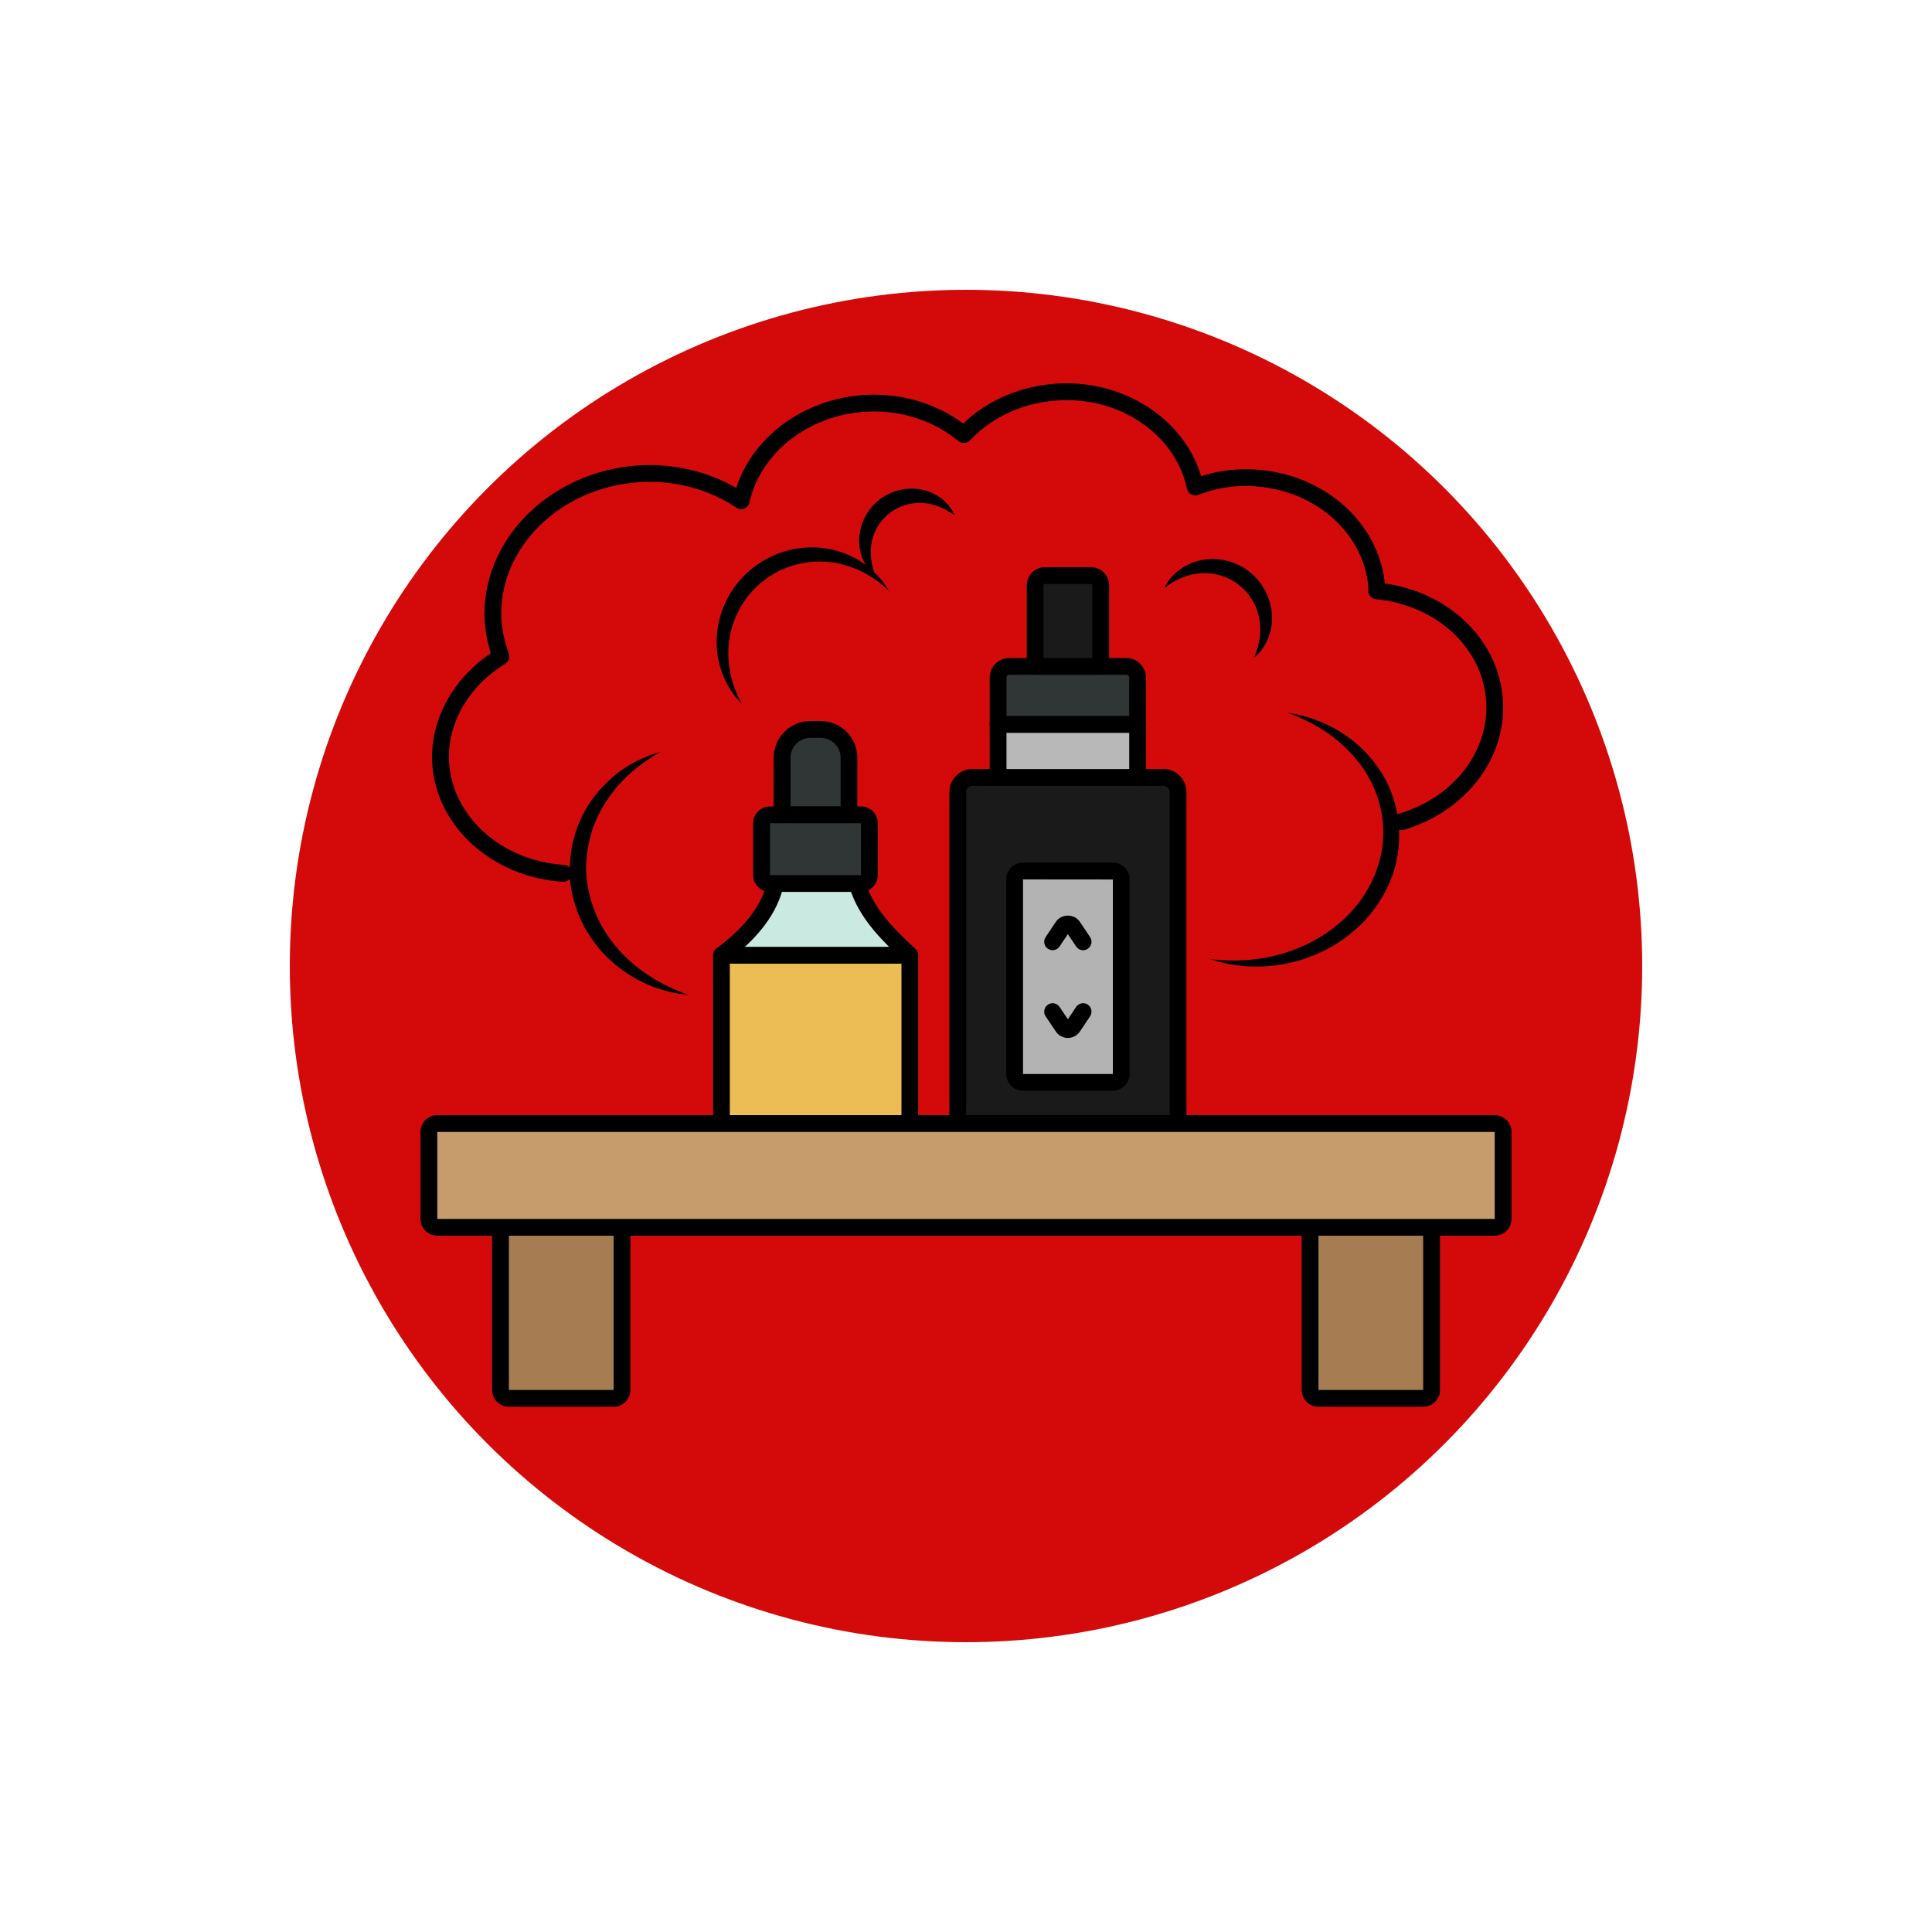 <?xml version="1.0" encoding="UTF-8"?> <svg xmlns="http://www.w3.org/2000/svg" xmlns:xlink="http://www.w3.org/1999/xlink" xmlns:svgjs="http://svgjs.com/svgjs" version="1.1" width="512" height="512" x="0" y="0" viewBox="0 0 136 136" style="enable-background:new 0 0 512 512" xml:space="preserve" class=""><circle r="68" cx="68" cy="68" fill="#d40a0a" shape="circle" transform="matrix(0.7,0,0,0.7,20.4,20.4)"></circle><g transform="matrix(0.6,0,0,0.6,27.2,22.202)"><g xmlns="http://www.w3.org/2000/svg"><g><path d="m88.13 42.49v5.51h-16.37v-5.51c0-.72.59-1.31 1.31-1.31h13.76c.72 0 1.3.59 1.3 1.31z" fill="#303535" data-original="#303535"></path></g><g><path d="m88.13 48.98h-16.37c-.54 0-.98-.44-.98-.98v-5.51c0-1.27 1.03-2.29 2.29-2.29h13.76c1.26 0 2.28 1.03 2.28 2.29v5.51c.01.54-.43.98-.98.98zm-15.38-1.97h14.4v-4.52c0-.18-.14-.33-.31-.33h-13.77c-.17 0-.32.15-.32.33z" fill="#000000" data-original="#000000"></path></g><g><path d="m71.76 47.99h16.37v7.86h-16.37z" fill="#b8b8b8" data-original="#b8b8b8"></path></g><g><path d="m88.13 56.83h-16.37c-.54 0-.98-.44-.98-.98v-7.86c0-.54.44-.98.98-.98h16.37c.54 0 .98.44.98.98v7.86c.01.54-.43.98-.98.98zm-15.38-1.96h14.4v-5.89h-14.4z" fill="#000000" data-original="#000000"></path></g><g><path d="m83.8 31.66v9.52h-7.69v-9.52c0-.62.51-1.13 1.13-1.13h5.41c.64-.01 1.15.5 1.15 1.13z" fill="#1a1a1a" data-original="#1a1a1a"></path></g><g><path d="m83.8 42.16h-7.69c-.54 0-.98-.44-.98-.98v-9.52c0-1.17.95-2.12 2.12-2.12h5.41c1.17 0 2.13.95 2.13 2.12v9.52c-.01.54-.45.98-.99.98zm-6.71-1.97h5.72v-8.53c0-.08-.07-.15-.16-.15h-5.41c-.08 0-.15.07-.15.15z" fill="#000000" data-original="#000000"></path></g><g><g><path d="m27.64 106v20.07c0 .55-.44.98-.98.98h-12.29c-.54 0-.98-.43-.98-.98v-20.07c0-.55.44-.98.98-.98h12.29c.54 0 .98.43.98.98z" fill="#a67c52" data-original="#a67c52"></path></g><g><path d="m122.63 106v20.07c0 .55-.44.98-.98.98h-12.29c-.54 0-.98-.43-.98-.98v-20.07c0-.55.44-.98.98-.98h12.29c.53 0 .98.43.98.98z" fill="#a67c52" data-original="#a67c52"></path></g></g><g><g><path d="m26.66 128.04h-12.29c-1.09 0-1.97-.88-1.97-1.97v-20.07c0-1.09.88-1.97 1.97-1.97h12.29c1.09 0 1.97.88 1.97 1.97v20.07c0 1.08-.89 1.97-1.97 1.97zm0-22.04h-12.29v20.07h12.29z" fill="#000000" data-original="#000000"></path></g><g><path d="m121.64 128.04h-12.29c-1.09 0-1.97-.88-1.97-1.97v-20.07c0-1.09.88-1.97 1.97-1.97h12.29c1.09 0 1.97.88 1.97 1.97v20.07c0 1.08-.88 1.97-1.97 1.97zm0-22.04h-12.29v20.07h12.29z" fill="#000000" data-original="#000000"></path></g></g><g><path d="m39.31 75.07h22.1v21.76h-22.1z" fill="#ecbd55" data-original="#ecbd55"></path></g><g><path d="m61.41 97.81h-22.1c-.54 0-.98-.44-.98-.98v-21.76c0-.54.44-.98.98-.98h22.1c.54 0 .98.44.98.98v21.76c.01.54-.43.98-.98.98zm-21.12-1.97h20.14v-19.79h-20.14z" fill="#000000" data-original="#000000"></path></g><g><path d="m61.41 75.07h-22.1c4.13-3.05 6.67-6.56 6.57-10.82h8.97c.21 4.7 3.34 7.78 6.56 10.82z" fill="#cae9e1" data-original="#cae9e1"></path></g><g><path d="m61.41 76.05h-22.1c-.43 0-.8-.27-.94-.68-.13-.4.01-.85.35-1.1 4.23-3.13 6.25-6.41 6.17-10.01-.01-.27.1-.52.28-.71s.44-.3.7-.3h8.97c.53 0 .96.41.98.94.2 4.45 3.42 7.48 6.26 10.15.29.28.39.7.24 1.08s-.5.63-.91.63zm-19.35-1.97h16.91c-2.35-2.35-4.55-5.09-5.03-8.85h-7.1c-.21 3.18-1.79 6.1-4.78 8.85z" fill="#000000" data-original="#000000"></path></g><g><path d="m54.27 51.9v6.7h-7.86v-6.7c0-1.84 1.49-3.33 3.33-3.33h1.2c1.85 0 3.33 1.49 3.33 3.33z" fill="#303535" data-original="#303535"></path></g><g><path d="m54.27 59.58h-7.86c-.54 0-.98-.44-.98-.98v-6.7c0-2.38 1.93-4.31 4.31-4.31h1.2c2.38 0 4.31 1.93 4.31 4.31v6.7c.01.54-.43.98-.98.98zm-6.87-1.97h5.89v-5.71c0-1.29-1.05-2.34-2.34-2.34h-1.2c-1.29 0-2.34 1.05-2.34 2.34v5.71z" fill="#000000" data-original="#000000"></path></g><g><path d="m56.67 59.58v6.09c0 .54-.44.98-.98.98h-10.69c-.54 0-.98-.44-.98-.98v-6.09c0-.54.44-.98.98-.98h10.68c.55-.01.99.43.99.98z" fill="#303535" data-original="#303535"></path></g><g><path d="m55.68 67.64h-10.68c-1.09 0-1.97-.88-1.97-1.97v-6.09c0-1.09.88-1.97 1.97-1.97h10.68c1.09 0 1.97.88 1.97 1.97v6.09c0 1.09-.88 1.97-1.97 1.97zm0-8.06h-10.68v6.09h10.68z" fill="#000000" data-original="#000000"></path></g><g><path d="m91.17 54.2h-22.43c-.94 0-1.7.76-1.7 1.7v39.17c0 .94.76 1.7 1.7 1.7h22.43c.94 0 1.7-.76 1.7-1.7v-39.16c0-.94-.76-1.71-1.7-1.71z" fill="#1a1a1a" data-original="#1a1a1a"></path></g><g><path d="m91.17 97.77h-22.43c-1.48 0-2.69-1.21-2.69-2.69v-39.17c0-1.48 1.21-2.69 2.69-2.69h22.43c1.48 0 2.69 1.21 2.69 2.69v39.17c0 1.48-1.21 2.69-2.69 2.69zm-22.43-42.58c-.4 0-.72.32-.72.72v39.17c0 .4.32.72.72.72h22.43c.4 0 .72-.32.72-.72v-39.17c0-.4-.32-.72-.72-.72z" fill="#000000" data-original="#000000"></path></g><g><g><g><path d="m86.21 66.17v22.83c0 .54-.44.98-.98.98h-10.54c-.54 0-.98-.44-.98-.98v-22.83c0-.54.44-.98.98-.98h10.54c.53 0 .98.44.98.98z" fill="#b3b3b3" data-original="#b3b3b3"></path></g></g><g><g><path d="m85.22 90.97h-10.53c-1.09 0-1.97-.88-1.97-1.97v-22.83c0-1.09.88-1.97 1.97-1.97h10.54c1.09 0 1.97.88 1.97 1.97v22.83c-.01 1.08-.89 1.97-1.98 1.97zm-10.53-24.8v22.83h10.54v-22.82zm10.53 0h.98z" fill="#000000" data-original="#000000"></path></g></g><g><g><path d="m81.74 74.48c-.32 0-.63-.15-.82-.44l-.97-1.45-.97 1.45c-.3.45-.91.57-1.37.27-.45-.3-.57-.91-.27-1.37l1.2-1.79c.31-.46.83-.73 1.41-.73.58 0 1.1.27 1.41.73l1.2 1.79c.3.45.18 1.06-.27 1.37-.17.12-.36.17-.55.17z" fill="#000000" data-original="#000000"></path></g><g><path d="m79.95 84.77c-.57 0-1.09-.28-1.41-.75l-1.2-1.79c-.3-.45-.18-1.06.27-1.37.45-.3 1.06-.18 1.37.27l.97 1.45.97-1.45c.3-.45.91-.57 1.37-.27.45.3.57.91.27 1.37l-1.2 1.79c-.31.47-.84.75-1.41.75z" fill="#000000" data-original="#000000"></path></g></g></g><g><g><path d="m131 45.23c-.41-7.02-6.18-12.7-13.86-13.78-.82-7.95-8.5-13.91-17.42-13.37-1.39.09-2.75.34-4.13.78-2.01-6.71-9.06-11.32-16.86-10.86-4.25.25-8.14 1.9-11.06 4.68-3.25-2.4-7.31-3.58-11.54-3.35-7.09.43-13.1 4.83-15.09 10.9-3.37-1.93-7.33-2.86-11.31-2.64-10.58.63-18.74 8.85-18.2 18.33.09 1.22.32 2.44.72 3.72-4.53 3.04-7.15 7.92-6.88 12.91.45 7.41 7.05 13.39 15.37 13.9h.06c.3 0 .56-.14.74-.36.02.24.03.48.06.71.26 1.73.81 3.4 1.61 4.93.85 1.5 1.89 2.91 3.18 4.03 2.53 2.31 5.79 3.68 9.06 3.96-3.09-1.09-5.87-2.77-7.98-5.06-2.12-2.27-3.51-5.13-3.91-8.13-.23-1.5-.13-3.03.17-4.51.29-1.49.84-2.94 1.61-4.28.78-1.33 1.75-2.57 2.89-3.67 1.16-1.09 2.47-2.01 3.88-2.86-1.58.45-3.09 1.17-4.49 2.11-1.36.99-2.59 2.19-3.57 3.6-1.61 2.26-2.48 5.04-2.53 7.86-.17-.17-.39-.29-.64-.31-7.32-.45-13.14-5.64-13.53-12.05-.25-4.5 2.28-8.92 6.6-11.54.4-.24.57-.73.42-1.17-.49-1.38-.77-2.67-.87-3.94-.5-8.37 6.84-15.66 16.33-16.22 4.02-.22 8.01.85 11.25 3.02.27.18.61.22.91.1s.52-.38.6-.7c1.32-5.88 6.93-10.27 13.65-10.67 4.04-.23 7.91 1 10.88 3.45.4.33.99.29 1.34-.08 2.63-2.79 6.32-4.46 10.38-4.7 7.26-.44 13.74 4.03 15.09 10.37.06.28.24.52.49.66s.55.16.82.06c1.56-.59 3.06-.92 4.59-1.02 8.03-.47 14.94 4.94 15.39 12.08-.01.07-.02.15-.02.2 0 .51.39.93.89.98 7.13.68 12.57 5.74 12.94 12.04.35 5.84-3.85 11.23-10.21 13.11-.08.02-.13.07-.2.11-.36-1.97-1.1-3.87-2.25-5.48-2.49-3.62-6.54-5.91-10.67-6.46 3.93 1.36 7.36 3.89 9.38 7.29 2.03 3.38 2.44 7.56 1.08 11.19-1.28 3.66-4.19 6.65-7.72 8.46-3.54 1.82-7.7 2.49-11.83 1.95 3.95 1.36 8.51 1.16 12.48-.55 2-.84 3.83-2.09 5.39-3.64 1.54-1.56 2.77-3.47 3.53-5.55.61-1.73.88-3.59.8-5.43.18.05.37.08.56.02 7.26-2.16 12.03-8.38 11.63-15.13z" fill="#000000" data-original="#000000"></path></g><g><path d="m62.89 20.46c-1.7-.38-3.61.04-5.02 1.14-1.43 1.08-2.33 2.82-2.4 4.56-.06 1.1.22 2.19.75 3.1-1.27-.93-2.78-1.6-4.37-1.87-1.5-.29-3.07-.21-4.58.14-1.5.37-2.92 1.07-4.17 2-1.22.96-2.26 2.15-3 3.51-.73 1.36-1.21 2.86-1.32 4.38-.27 3.04.84 6.14 2.92 8.14-1.41-2.51-1.89-5.33-1.4-7.94.5-2.61 1.93-4.97 4-6.53 2.05-1.6 4.7-2.37 7.34-2.18 2.65.2 5.25 1.39 7.31 3.4-.45-.81-1.05-1.55-1.73-2.2-.44-1.3-.52-2.58-.24-3.74.32-1.31 1.07-2.42 2.08-3.19s2.28-1.21 3.62-1.18 2.72.51 3.98 1.47c-.6-1.49-2.07-2.65-3.77-3.01z" fill="#000000" data-original="#000000"></path></g><g><path d="m102.37 35.35c.33 1.52.15 3.19-.59 4.82 1.41-1.12 2.23-3.06 2.11-5.01-.09-1.95-1.08-3.89-2.68-5.11-1.57-1.24-3.7-1.73-5.61-1.33-1.91.37-3.59 1.64-4.33 3.28 1.39-1.12 2.97-1.71 4.52-1.76s3.04.46 4.21 1.37c1.18.91 2.03 2.23 2.37 3.74z" fill="#000000" data-original="#000000"></path></g></g><g><g><path d="m131.02 95.8v10.2c0 .54-.43.98-.98.98h-124.07c-.54 0-.98-.44-.98-.98v-10.2c0-.54.44-.98.98-.98h124.06c.55 0 .99.44.99.98z" fill="#c69c6d" data-original="#c69c6d"></path></g></g><g><g><path d="m130.03 107.97h-124.06c-1.09 0-1.97-.88-1.97-1.97v-10.2c0-1.09.88-1.97 1.97-1.97h124.06c1.09 0 1.97.88 1.97 1.97v10.2c0 1.09-.88 1.97-1.97 1.97zm0-12.17h-124.06v10.2h124.06z" fill="#000000" data-original="#000000"></path></g></g></g></g></svg> 